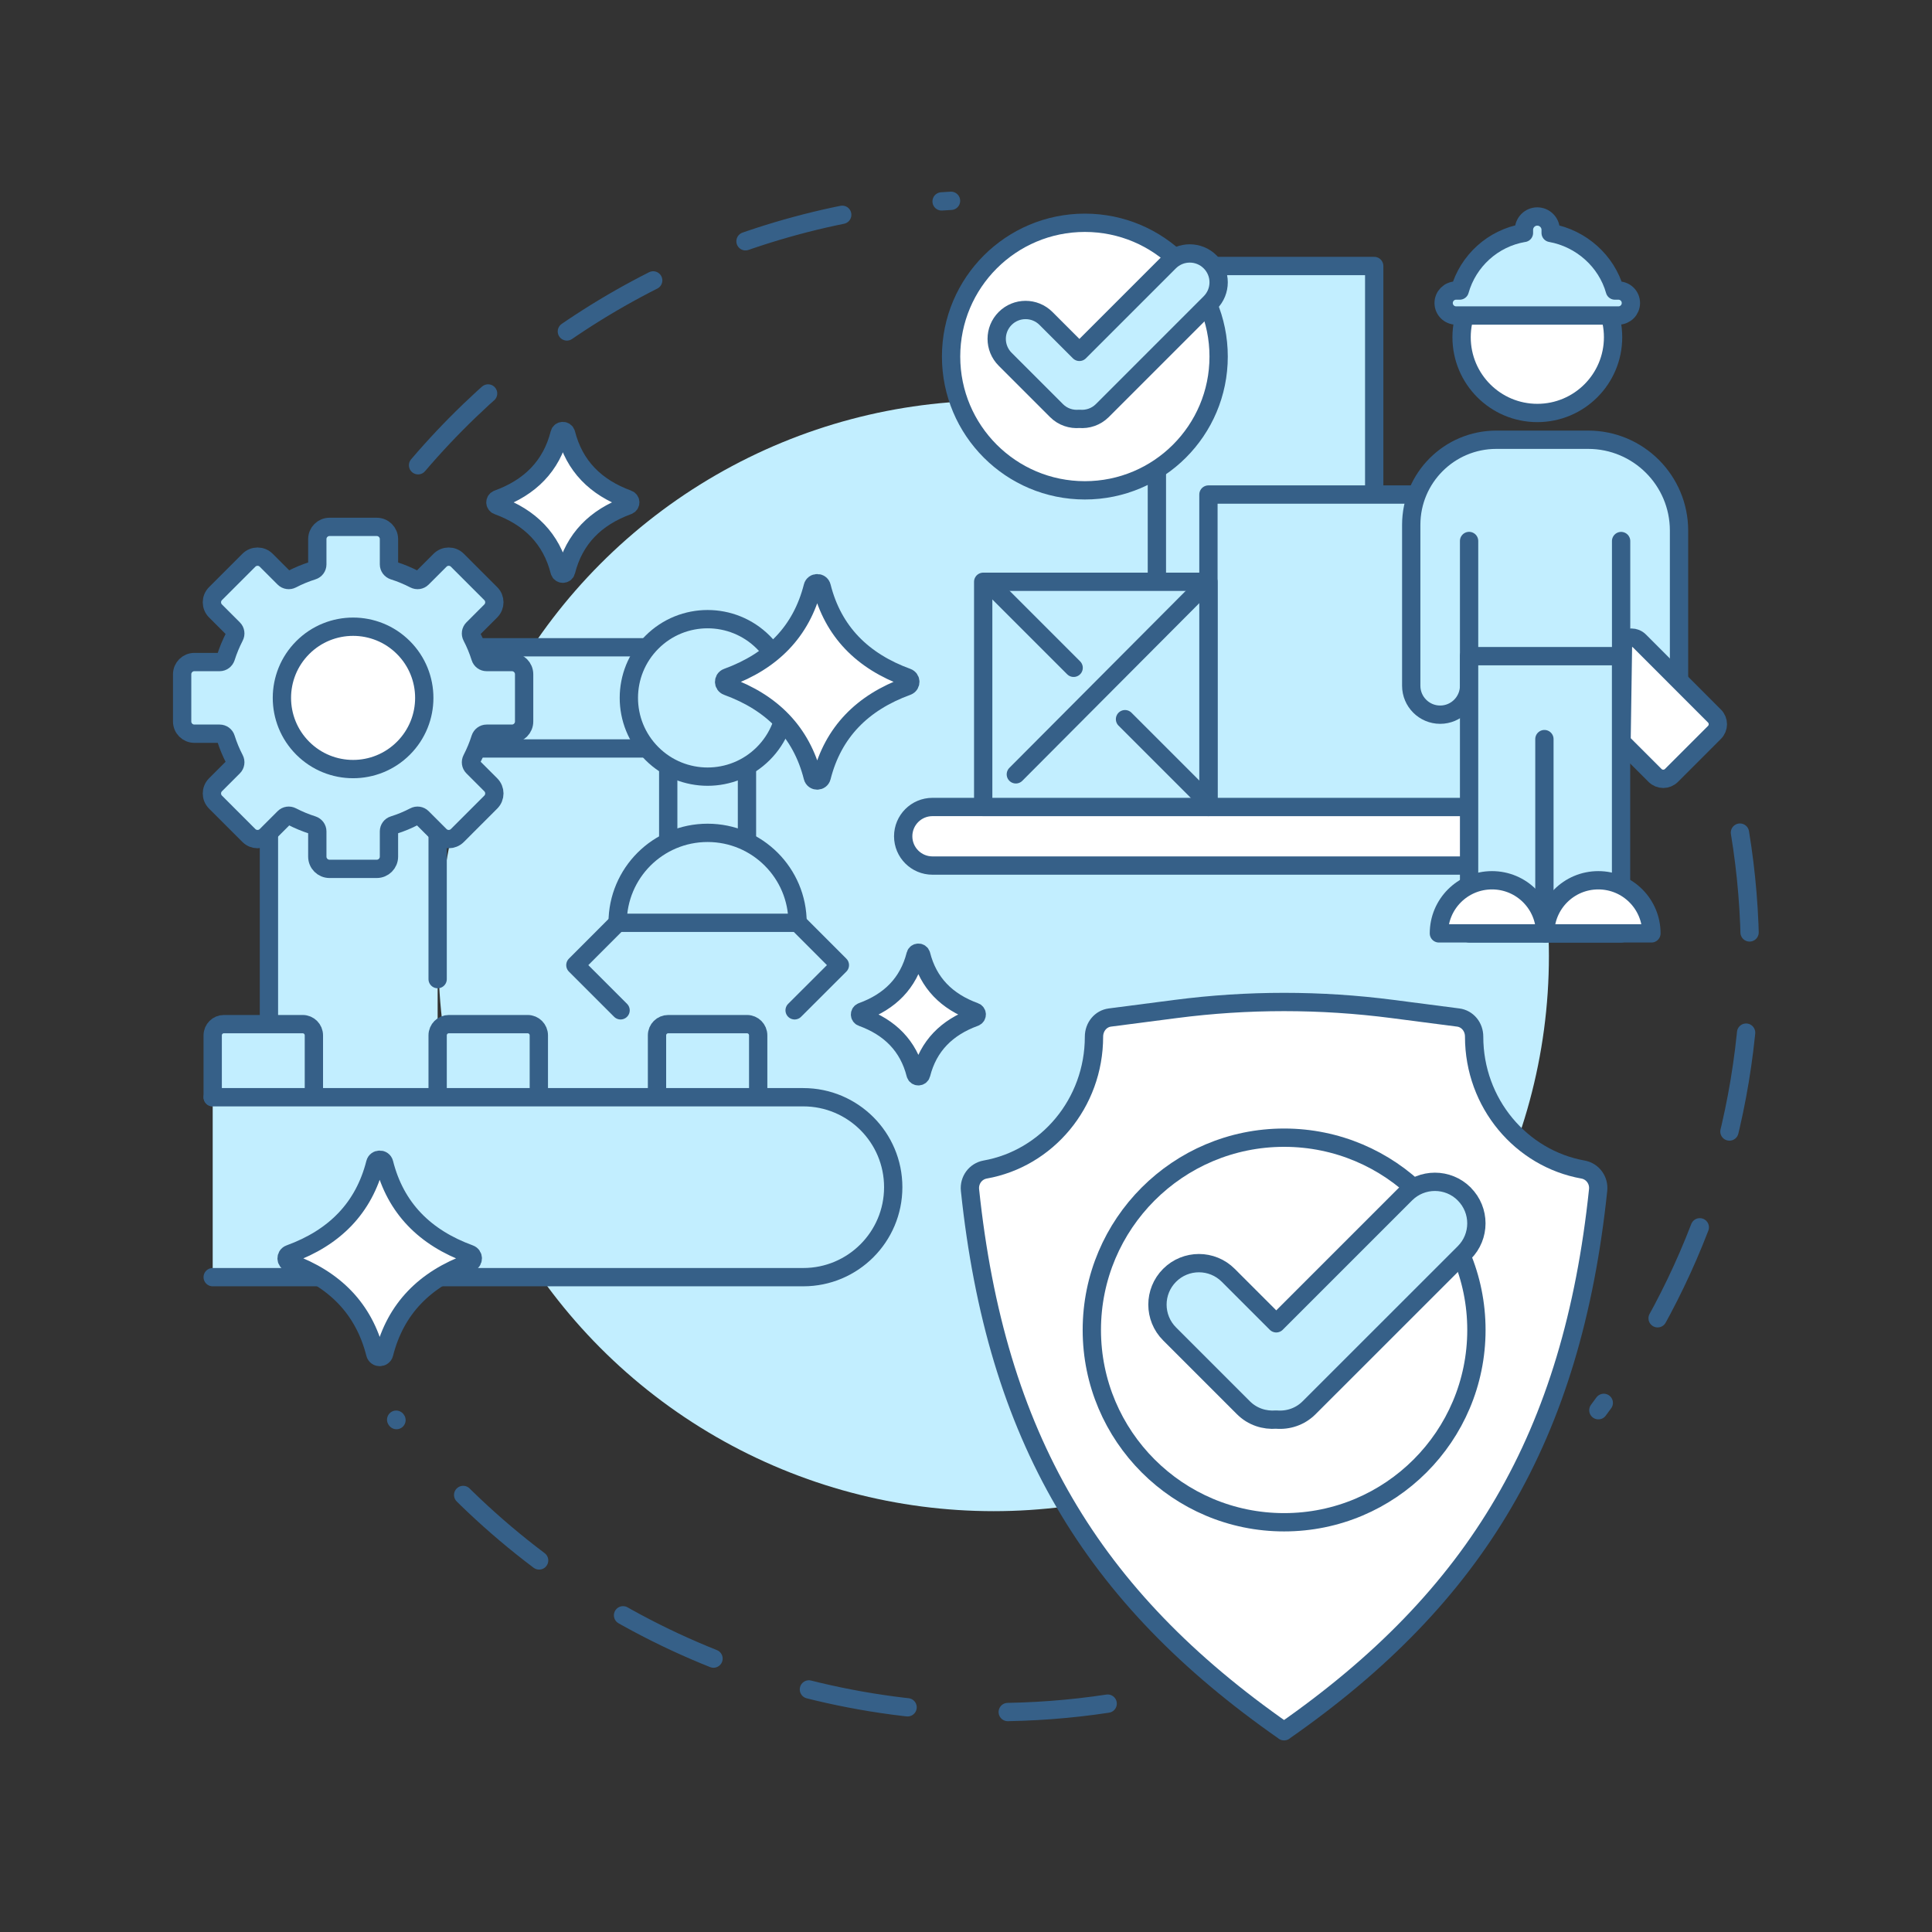 <?xml version="1.0" encoding="UTF-8"?>
<svg xmlns="http://www.w3.org/2000/svg" version="1.1" viewBox="0 0 3219.1 3219.1">
  <rect x="0" y="0" width="3219.1" height="3219.1" fill="#333333" stroke="none"/>
  <defs>
    <style>
      .cls-1, .cls-2, .cls-3, .cls-4, .cls-5, .cls-6, .cls-7, .cls-8, .cls-9, .cls-10, .cls-11, .cls-12, .cls-13, .cls-14, .cls-15, .cls-16, .cls-17 {
        stroke: #366088;
        stroke-linecap: round;
        stroke-linejoin: round;
      }

      .cls-1, .cls-2, .cls-3, .cls-5, .cls-6, .cls-8, .cls-11, .cls-15, .cls-17 {
        fill: none;
      }

      .cls-1, .cls-4, .cls-7, .cls-15 {
        stroke-width: 30.5px;
      }

      .cls-18, .cls-7, .cls-13, .cls-16 {
        fill: #c2eeff;
      }

      .cls-2 {
        stroke-dasharray: 160.4;
      }

      .cls-2, .cls-6, .cls-8, .cls-11, .cls-12, .cls-13, .cls-14 {
        stroke-width: 28.8px;
      }

      .cls-3 {
        stroke-width: 28.8px;
      }

      .cls-4, .cls-9, .cls-10, .cls-14 {
        fill: #fff;
      }

      .cls-5, .cls-10, .cls-16, .cls-17 {
        stroke-width: 32.8px;
      }

      .cls-6 {
        stroke-dasharray: 165.2;
      }

      .cls-8 {
        stroke-dasharray: 163.3;
      }

      .cls-9 {
        stroke-width: 32.8px;
      }

      .cls-12 {
        fill: #fdffff;
      }

      .cls-15 {
        stroke-dasharray: 167.2;
      }

      .cls-17 {
        stroke-dasharray: 131.3;
      }
    </style>
  </defs>
  <!-- Generator: Adobe Illustrator 28.7.4, SVG Export Plug-In . SVG Version: 1.2.0 Build 166)  -->
  <g>
    <g id="Calque_1">
      <g>
        <g>
          <path class="cls-2" d="M737.8,6191.5c-23.3-100.2-35.6-204.6-35.6-311.9,0-526.1,295.7-983,730-1213.8"/>
          <path class="cls-6" d="M2423.1,7209c-110.9,28.9-227.2,44.3-347.2,44.3s-136.9-5.1-203.2-14.9"/>
          <path class="cls-8" d="M2762.4,4689.5c410.8,237.5,687.2,681.5,687.2,1190.1s-65.3,479.2-179.7,679.7"/>
          <circle class="cls-18" cx="2075.9" cy="5879.5" r="1008.6"/>
        </g>
        <g>
          <path class="cls-13" d="M1661.8,4656.7h866.4c20.3,0,36.9,16.5,36.9,36.9v903.2h-940.1v-903.2c0-20.3,16.5-36.9,36.9-36.9h0Z"/>
          <rect class="cls-12" x="1717.1" y="4748.8" width="331.8" height="755.8"/>
          <rect class="cls-12" x="2141" y="4748.8" width="331.8" height="755.8"/>
          <line class="cls-11" x1="1624.9" y1="5596.8" x2="1551.2" y2="5596.8"/>
          <line class="cls-11" x1="2638.7" y1="5596.8" x2="2565" y2="5596.8"/>
          <line class="cls-11" x1="1818.4" y1="4813.4" x2="1781.6" y2="4850.2"/>
          <line class="cls-11" x1="1929" y1="4813.4" x2="1781.6" y2="4960.8"/>
          <line class="cls-11" x1="2242.4" y1="4813.4" x2="2205.5" y2="4850.2"/>
          <line class="cls-11" x1="2353" y1="4813.4" x2="2205.5" y2="4960.8"/>
          <circle class="cls-3" cx="1945.7" cy="5153.5" r="36.9"/>
        </g>
        <g>
          <path class="cls-12" d="M2529.4,6021.5v-137.1c0-20,16.2-36.2,36.2-36.2h112.9c20,0,36.2,16.2,36.2,36.2v137.1"/>
          <path class="cls-13" d="M2796.9,6081.3l-20.7-32.9c-10.6-16.8-29.1-27-49-27h-210.6c-19.9,0-38.4,10.2-49,27l-101.6,161.4c-29.1,46.1-44.5,99.6-44.5,154.1v610.5c0,28,22.7,50.6,50.6,50.6h511v-632.2"/>
          <rect class="cls-12" x="2411.2" y="6414.5" width="114.5" height="376.6"/>
          <line class="cls-11" x1="2657.9" y1="6270" x2="2346" y2="6270"/>
          <path class="cls-12" d="M3138,6175l-51.3,164.3c-2.6,8.4-11.2,13.6-19.9,11.9h0c-8.5-1.6-14.6-9.3-14.1-18l7.1-133.9"/>
          <path class="cls-13" d="M2853.4,6235h-29.6c-43.7,0-79.2-35.4-79.2-79.2h0c0-43.7,35.4-79.2,79.2-79.2h335.3c10.8,0,19.6,8.8,19.6,19.6v51.8c0,8.6-5.6,16.1-13.7,18.7l-219.5,68.4"/>
          <path class="cls-12" d="M2961.6,6321.6h-124.4s-164.9,262.3-164.9,486.3,60.9,217.2,60.9,217.2h332.3s60.9-59.6,60.9-217.2c0-224-164.9-486.3-164.9-486.3h.1Z"/>
          <line class="cls-11" x1="2693" y1="6656.6" x2="2803.5" y2="6656.6"/>
          <line class="cls-11" x1="2680.8" y1="6903.3" x2="3117.9" y2="6903.3"/>
          <rect class="cls-12" x="2853.4" y="6235" width="92" height="86.6"/>
          <line class="cls-11" x1="2995.3" y1="6656.6" x2="3105.7" y2="6656.6"/>
          <ellipse class="cls-13" cx="2899.4" cy="6711.3" rx="104.8" ry="128.5"/>
        </g>
        <g>
          <path class="cls-14" d="M840.5,6182.5s263.5,220.8,432,522.3"/>
          <path class="cls-14" d="M1321.3,5748.1s238.9,200.1,407.2,479.6"/>
          <g>
            <path class="cls-14" d="M1919.5,6432.5l-488,488c-19.5,19.5-51,19.5-70.5,0l-39-39c-19.5-19.5-19.5-51,0-70.5l488-488c19.5-19.5,51-19.5,70.5,0l39,39c19.5,19.5,19.5,51,0,70.5Z"/>
            <path class="cls-13" d="M1799.8,6552.2l-248.7,248.7,40.4,40.4c19.4,19.4,50.9,19.4,70.4,0h0c20.1-20.1,52.9-19.3,72,1.7l202.6,223.2c34.9,38.5,94.9,39.9,131.7,3.2h0c36.7-36.7,35.3-96.8-3.2-131.7l-223.2-202.6c-21-19.1-21.8-51.9-1.7-72h0c19.4-19.4,19.4-50.9,0-70.4l-40.4-40.4h.1Z"/>
          </g>
          <path class="cls-14" d="M1411,6481.7c-21.9-68.9-54.9-120.2-99-153.7l-14.6-11.1,14.6-11.1c44.1-33.6,77.1-84.8,99-153.7l13.3-41.7,13.3,41.7c21.9,68.9,54.9,120.2,99,153.7l14.6,11.1-14.6,11.1c-44.1,33.5-77.1,84.8-99,153.7l-13.3,41.7-13.3-41.7Z"/>
          <path class="cls-14" d="M1127.9,6061.3c-21.9-68.9-54.9-120.2-99-153.7l-14.6-11.1,14.6-11.1c44.1-33.5,77.1-84.8,99-153.7l13.3-41.7,13.3,41.7c21.9,68.9,54.9,120.2,99,153.7l14.6,11.1-14.6,11.1c-44.1,33.5-77.1,84.8-99,153.7l-13.3,41.7-13.3-41.7Z"/>
          <path class="cls-14" d="M1007.1,6506.5c-22-68.9-55-120.2-99-153.7l-14.6-11.1,14.6-11.1c44.1-33.5,77.1-84.8,99-153.7l13.3-41.7,13.3,41.7c21.9,68.9,54.9,120.2,99,153.7l14.6,11.1-14.6,11.1c-44.1,33.6-77.1,84.8-99,153.7l-13.3,41.7-13.3-41.7Z"/>
        </g>
      </g>
      <g>
        <g>
          <circle class="cls-18" cx="7064.1" cy="5843.9" r="985"/>
          <path class="cls-17" d="M8085.4,5037.4c-97.6-123.4-217-228.6-352.4-309.9"/>
          <path class="cls-17" d="M8159.8,6546.3c130.2-202.6,205.7-443.7,205.7-702.4"/>
          <path class="cls-17" d="M6850.4,7127.7c69.5,11.5,141,17.5,213.8,17.5s166.5-8,246.2-23.3"/>
          <path class="cls-17" d="M6149.6,4918.2c-238.8,235.9-386.8,563.5-386.8,925.7s140.8,673.7,369.4,908.2"/>
        </g>
        <g>
          <g>
            <g>
              <path class="cls-10" d="M7764.5,6096.2h-301.4c-13,0-96.4-141.2-117.5-141.2h-1025.9c-21.1,0-38.2,17.1-38.2,38.2v791.1c0,33.1,26.9,60,60,60h1556.5c33.1,0,60-26.9,60-60v-262.9c0-24.4-4.9-48.6-14.4-71.1l-138.7-327.4c-6.8-16.2-22.7-26.7-40.3-26.7h-.1Z"/>
              <circle class="cls-9" cx="6596" cy="6844.4" r="165.4" transform="translate(-2907.8 6668.7) rotate(-45)"/>
              <circle class="cls-9" cx="7664.3" cy="6844.3" r="165.4" transform="translate(-2594.8 7424.2) rotate(-45)"/>
              <path class="cls-16" d="M7784.7,6483.2h-273.4c-15.2,0-27.5-11.9-27.5-26.6v-232.9c0-18.1,15.2-32.8,33.9-32.8h182.8c17.6,0,33.2,10.8,39,26.8l87.6,204.6c12.3,29.1-9.9,61-42.3,61h-.1Z"/>
              <circle class="cls-16" cx="6596" cy="6844.4" r="68.6"/>
              <circle class="cls-16" cx="7664.4" cy="6844.4" r="68.6"/>
            </g>
            <line class="cls-5" x1="5940.8" y1="6101.2" x2="6190.9" y2="6101.2"/>
            <line class="cls-5" x1="5985.1" y1="6224.5" x2="6190.9" y2="6224.5"/>
            <line class="cls-5" x1="6035.2" y1="6352" x2="6190.9" y2="6352"/>
          </g>
          <g>
            <circle class="cls-16" cx="6907.4" cy="6368.6" r="264.1"/>
            <g>
              <path class="cls-10" d="M6889.8,6625.4l-.2-141.6c0-9.1,7.4-16.5,16.5-16.6h0c9.1,0,16.5,7.4,16.6,16.5l.2,141.7"/>
              <path class="cls-10" d="M6928.7,6475.2l23.3-53c21.8-49.7,64-88.3,116.2-102.9,12.2-3.4,23.4-5,31.8-3.6-2.9-7.2-25.8-29.9-58.7-51.4-9.5-6.2-63.7,41.5-63.7,41.5,0,0,10.5-70.2-1.3-74.3-19.6-6.9-40.1-11.4-60.5-11.5-26.8-.2-53.4,5.7-78.2,14.7-7.1,2.6-1.6,57.7-1.6,57.7,0,0-36.9-40.9-45.1-36.3-42.3,23.4-72.4,51.2-76,60.2,8.4-1.3,19.6.2,31.8,3.6,52.3,14.5,94.5,53,116.4,102.7l23.4,53"/>
              <polygon class="cls-10" points="6922.7 6530.7 6889.6 6530.7 6872.3 6457.2 6939.9 6457.2 6922.7 6530.7"/>
            </g>
          </g>
        </g>
        <g>
          <path class="cls-10" d="M8317.4,5545.8c7.4,230.3-180.9,418.5-411.2,411.2-208.6-6.7-378.5-176.5-385.1-385.1-7.4-230.3,180.9-418.5,411.2-411.2,208.6,6.7,378.5,176.5,385.1,385.1h0Z"/>
          <g>
            <path class="cls-16" d="M7805.6,5310.4l-147.1,128.3c-1.4,1.3-1.4,3.9,0,5.2l147.1,128.3c1.7,1.5,4,0,4-2.6v-61.3c0-1.8,1.1-3.2,2.5-3.2h304.4c1.4,0,2.5-1.4,2.5-3.2v-121.3c0-1.8-1.1-3.2-2.5-3.2h-304.4c-1.4,0-2.5-1.4-2.5-3.2v-61.3c0-2.6-2.3-4.1-4-2.6h0Z"/>
            <path class="cls-16" d="M8025.5,5579.7l147.1,128.3c1.4,1.3,1.4,3.9,0,5.2l-147.1,128.3c-1.7,1.5-4,0-4-2.6v-61.3c0-1.8-1.1-3.2-2.5-3.2h-304.4c-1.4,0-2.5-1.4-2.5-3.2v-121.3c0-1.8,1.1-3.2,2.5-3.2h304.4c1.4,0,2.5-1.4,2.5-3.2v-61.3c0-2.6,2.3-4.1,4-2.6h0Z"/>
          </g>
        </g>
        <g>
          <polyline class="cls-16" points="6794.9 4823.1 6794.9 4643.8 6949.2 4643.8 6949.2 5013.3"/>
          <polygon class="cls-10" points="7080.9 5240.9 7080.9 5766.2 6140.2 5766.2 6140.2 5240.8 6054.1 5240.8 6618.9 4594.3 7170 5240.8 7080.9 5240.9"/>
          <g>
            <path class="cls-16" d="M6725.4,5152.9h-206.6v-103.3c0-57,46.3-103.3,103.3-103.3h0c57,0,103.3,46.3,103.3,103.3v103.3h0Z"/>
            <line class="cls-5" x1="6622.1" y1="4946.3" x2="6622.1" y2="5152.9"/>
            <line class="cls-5" x1="6725.4" y1="5058.6" x2="6521.1" y2="5058.6"/>
          </g>
          <g>
            <path class="cls-16" d="M6434.1,5638h-206.6v-148.5c0-57,46.3-103.3,103.3-103.3h0c57,0,103.3,46.3,103.3,103.3v148.5h0Z"/>
            <line class="cls-5" x1="6330.7" y1="5386.2" x2="6330.7" y2="5638"/>
            <line class="cls-5" x1="6434.1" y1="5507.6" x2="6229.7" y2="5507.6"/>
          </g>
          <g>
            <path class="cls-16" d="M6990.9,5638h-206.6v-148.5c0-57,46.3-103.3,103.3-103.3h0c57,0,103.3,46.3,103.3,103.3v148.5h0Z"/>
            <line class="cls-5" x1="6887.5" y1="5386.2" x2="6887.5" y2="5638"/>
            <line class="cls-5" x1="6990.9" y1="5507.6" x2="6786.5" y2="5507.6"/>
          </g>
          <path class="cls-16" d="M6715.3,5766.2h-206.6v-276.7c0-57,46.3-103.3,103.3-103.3h0c57,0,103.3,46.3,103.3,103.3v276.7h0Z"/>
          <line class="cls-5" x1="6331.9" y1="5240.9" x2="6132.2" y2="5240.9"/>
          <line class="cls-5" x1="7114.2" y1="5240.9" x2="6888.7" y2="5240.9"/>
        </g>
        <g>
          <path class="cls-10" d="M7419.2,4992.3c0-102.2-83.8-185-187.2-185,103.4,0,187.2-82.8,187.2-185,0,102.2,83.8,185,187.2,185-103.4,0-187.2,82.8-187.2,185h0Z"/>
          <path class="cls-16" d="M7356.5,5281.9c0-67.5-55.4-122.2-123.7-122.2,68.3,0,123.7-54.7,123.7-122.2,0,67.5,55.4,122.2,123.7,122.2-68.3,0-123.7,54.7-123.7,122.2Z"/>
        </g>
      </g>
      <g>
        <g>
          <path class="cls-15" d="M696.6,775.2c216.8-254,532.8-420.9,888-440.6"/>
          <path class="cls-15" d="M1845.6,2838.6c-62,9.4-125.5,14.2-190.1,14.2-404.7,0-764.9-190.8-995.4-487.3"/>
          <path class="cls-15" d="M2899.1,1387.3c11,66.8,16.7,135.5,16.7,205.4,0,284.1-94,546.2-252.6,757"/>
          <circle class="cls-18" cx="1655.6" cy="1592.7" r="925.2"/>
        </g>
        <g>
          <path class="cls-4" d="M2139.6,2884.6c-321.6-224.2-480.2-491.4-523.4-901.7-1.7-16.5,9.3-31.3,25.2-34.2,103-18.3,181.4-110.4,181.4-221.4,0-16.2,11.1-29.9,26.5-31.9l109.4-14.2c60-7.8,120.4-11.7,180.8-11.7s120.8,3.9,180.8,11.7l109.4,14.2c15.4,2,26.6,15.6,26.5,31.9,0,110.9,78.4,203,181.4,221.4,15.9,2.8,27,17.7,25.2,34.2-43.1,410.3-201.8,677.5-523.4,901.7"/>
          <g>
            <circle class="cls-4" cx="2139.6" cy="2216" r="320.4"/>
            <path class="cls-7" d="M2439.7,1989.4h0c-27-27-70.7-27-97.7,0l-215.5,215.5-80-80c-27-27-70.7-27-97.7,0-27,27-27,70.7,0,97.7l123,123c15,15,35.1,21.3,54.7,19.7,19.6,1.7,39.7-4.7,54.7-19.7l258.5-258.4c27-27,27-70.7,0-97.7Z"/>
          </g>
        </g>
        <g>
          <g>
            <circle class="cls-4" cx="2561.5" cy="561.9" r="126.2"/>
            <polyline class="cls-7" points="2289.7 841.3 2289.7 443.2 1927.6 443.2 1927.6 969.4 2107.4 969.4"/>
            <path class="cls-4" d="M2447.8,1344.6h-894.1c-27,0-48.8,21.9-48.8,48.8s21.8,48.8,48.8,48.8h894.1"/>
            <polyline class="cls-7" points="2360.6 824 2013.5 824 2013.5 1344.6 2447.8 1344.6"/>
            <rect class="cls-7" x="1638.2" y="969.4" width="375.3" height="375.2"/>
            <line class="cls-4" x1="2012.2" y1="969.4" x2="1692.6" y2="1290.2"/>
            <line class="cls-4" x1="1874.5" y1="1198.3" x2="2013.5" y2="1337.3"/>
            <line class="cls-4" x1="1645.6" y1="969.4" x2="1788.9" y2="1112.7"/>
            <path class="cls-7" d="M2447.8,1130.5v-229.1,241.2c0,26.6-21.6,48.2-48.2,48.2s-48.2-21.6-48.2-48.2v-268.1c0-78.3,63.5-141.8,141.8-141.8h153c83.6,0,151.4,67.8,151.4,151.4v246.5h-96.5v-229.1,229.1"/>
            <rect class="cls-7" x="2447.8" y="1093.3" width="253.2" height="461.9"/>
            <line class="cls-4" x1="2573.3" y1="1231.5" x2="2573.3" y2="1543.1"/>
            <path class="cls-4" d="M2574.6,1555.2c0-48.9,39.6-88.5,88.5-88.5s88.5,39.6,88.5,88.5h-177Z"/>
            <path class="cls-4" d="M2397.5,1555.2c0-48.9,39.6-88.5,88.5-88.5s88.5,39.6,88.5,88.5h-177Z"/>
            <path class="cls-4" d="M2704.4,1068.1c7.6-7.6,19.9-7.6,27.4,0l124.8,124.9c7.6,7.6,7.6,19.8,0,27.4l-71.6,71.6c-7.6,7.6-19.8,7.6-27.4,0l-55.8-55.8,2.5-168Z"/>
            <path class="cls-7" d="M2426.3,484.1h5.9c13.9-49.4,55.3-87.3,106.7-96h.3v-5.1c0-12.3,10-22.3,22.2-22.3s22.3,10,22.3,22.3v5.1c50.9,9.1,93.2,46.9,107,96h5.9c11.5,0,20.8,9.3,20.8,20.8s-9.3,20.8-20.8,20.8h-270.4c-11.5,0-20.8-9.3-20.8-20.8s9.3-20.8,20.8-20.8Z"/>
          </g>
          <g>
            <circle class="cls-4" cx="1807.6" cy="594.1" r="222.9"/>
            <path class="cls-7" d="M2016.4,436.4h0c-18.8-18.8-49.2-18.8-68,0l-149.9,149.9-55.7-55.7c-18.8-18.8-49.2-18.8-68,0-18.8,18.8-18.8,49.2,0,68l85.6,85.6c10.4,10.4,24.4,14.9,38.1,13.7,13.6,1.2,27.6-3.3,38.1-13.7l179.8-179.8c18.8-18.8,18.8-49.2,0-68Z"/>
          </g>
        </g>
        <g>
          <g>
            <g>
              <rect class="cls-18" x="448.1" y="1256.5" width="281.1" height="580.8"/>
              <g>
                <g>
                  <line class="cls-1" x1="448.1" y1="1300.5" x2="448.1" y2="1706.3"/>
                  <line class="cls-1" x1="729.2" y1="1631.4" x2="729.2" y2="1300.5"/>
                  <polyline class="cls-7" points="766.5 1078.5 1078.5 1078.5 1078.6 1247.1 766.5 1247.1"/>
                  <polyline class="cls-7" points="1244.6 1276.4 1244.6 1400.9 1113.4 1400.9 1113.4 1276.4"/>
                  <g>
                    <path class="cls-7" d="M1029.1,1537.6c0-82.8,67.1-149.9,149.9-149.9s149.9,67.1,149.9,149.9h-299.9Z"/>
                    <polyline class="cls-1" points="1029.1 1537.6 958.7 1608.1 1034 1683.4"/>
                    <polyline class="cls-1" points="1329 1537.6 1399.4 1608.1 1324 1683.4"/>
                  </g>
                  <circle class="cls-7" cx="1179" cy="1162.8" r="131.2" transform="translate(-476.9 1174.3) rotate(-45)"/>
                </g>
                <g>
                  <path class="cls-7" d="M354.4,1828.2v-103.1c0-10.4,8.4-18.7,18.7-18.7h131.2c10.4,0,18.7,8.4,18.7,18.7v103.1"/>
                  <path class="cls-7" d="M729.2,1828.2v-103.1c0-10.4,8.4-18.7,18.7-18.7h131.2c10.4,0,18.7,8.4,18.7,18.7v103.1"/>
                  <path class="cls-7" d="M1094.7,1828.2v-103.1c0-10.4,8.4-18.7,18.7-18.7h131.2c10.4,0,18.7,8.4,18.7,18.7v103.1"/>
                  <path class="cls-7" d="M354.4,1828.2h984c82.8,0,149.9,67.1,149.9,149.9h0c0,82.8-67.1,149.9-149.9,149.9H354.4"/>
                </g>
              </g>
            </g>
            <g>
              <path class="cls-7" d="M852.9,1222.5h-42.1c-4.8,0-8.9,3.2-10.4,7.7-3.8,12.1-8.7,23.7-14.4,34.8-2.2,4.3-1.5,9.4,1.9,12.8l29.8,29.8c8,8,8,20.9,0,28.9l-55.6,55.6c-8,8-20.9,8-28.9,0l-29.8-29.8c-3.4-3.4-8.6-4.1-12.8-1.9-11.1,5.8-22.7,10.6-34.8,14.4-4.6,1.4-7.7,5.6-7.7,10.4v42.1c0,11.3-9.1,20.4-20.4,20.4h-78.6c-11.3,0-20.4-9.1-20.4-20.4v-42.1c0-4.8-3.2-8.9-7.7-10.4-12.1-3.8-23.7-8.7-34.8-14.4-4.3-2.2-9.4-1.5-12.8,1.9l-29.8,29.8c-8,8-20.9,8-28.9,0l-55.6-55.6c-8-8-8-20.9,0-28.9l29.8-29.8c3.4-3.4,4.1-8.6,1.9-12.8-5.8-11.1-10.6-22.7-14.4-34.8-1.4-4.6-5.6-7.7-10.4-7.7h-42.1c-11.3,0-20.4-9.1-20.4-20.4v-78.6c0-11.3,9.1-20.4,20.4-20.4h42.1c4.8,0,8.9-3.2,10.4-7.7,3.8-12.1,8.7-23.7,14.4-34.8,2.2-4.3,1.5-9.4-1.9-12.8l-29.8-29.8c-8-8-8-20.9,0-28.9l55.6-55.6c8-8,20.9-8,28.9,0l29.8,29.8c3.4,3.4,8.6,4.1,12.8,1.9,11.1-5.8,22.7-10.6,34.8-14.4,4.6-1.4,7.7-5.6,7.7-10.4v-42.1c0-11.3,9.1-20.4,20.4-20.4h78.6c11.3,0,20.4,9.1,20.4,20.4v42.1c0,4.8,3.2,8.9,7.7,10.4,12.1,3.8,23.7,8.7,34.8,14.4,4.3,2.2,9.4,1.5,12.8-1.9l29.8-29.8c8-8,20.9-8,28.9,0l55.6,55.6c8,8,8,20.9,0,28.9l-29.8,29.8c-3.4,3.4-4.1,8.6-1.9,12.8,5.8,11.1,10.6,22.7,14.4,34.8,1.4,4.6,5.6,7.7,10.4,7.7h42.1c11.3,0,20.4,9.1,20.4,20.4v78.6c0,11.3-9.1,20.4-20.4,20.4Z"/>
              <circle class="cls-4" cx="588.3" cy="1162.8" r="118.6" transform="translate(-649.9 756.6) rotate(-45)"/>
            </g>
          </g>
          <path class="cls-4" d="M1211.7,1143.4c74.6,27.2,123.6,76.4,142.5,151.3,1.9,7.7,13,7.7,14.9,0,19-74.9,67.9-124.1,142.5-151.3,6.9-2.5,6.9-12.1,0-14.6-74.6-27.2-123.6-76.4-142.5-151.3-1.9-7.7-13-7.7-14.9,0-19,74.9-67.9,124.1-142.5,151.3-6.9,2.5-6.9,12.1,0,14.6Z"/>
          <path class="cls-4" d="M482.7,2104c74.6,27.2,123.6,76.4,142.5,151.3,1.9,7.7,13,7.7,14.9,0,19-74.9,67.9-124.1,142.5-151.3,6.9-2.5,6.9-12.1,0-14.6-74.6-27.2-123.6-76.4-142.5-151.3-1.9-7.7-13-7.7-14.9,0-19,74.9-67.9,124.1-142.5,151.3-6.9,2.5-6.9,12.1,0,14.6Z"/>
          <path class="cls-4" d="M829.2,842.3c54,19.7,89.4,55.3,103.2,109.5,1.4,5.5,9.4,5.5,10.8,0,13.7-54.2,49.1-89.8,103.2-109.5,5-1.8,5-8.7,0-10.5-54-19.7-89.4-55.3-103.2-109.5-1.4-5.5-9.4-5.5-10.8,0-13.7,54.2-49.1,89.8-103.2,109.5-5,1.8-5,8.7,0,10.5Z"/>
          <path class="cls-4" d="M1436.2,1694.9c46.8,17,77.4,47.9,89.3,94.8,1.2,4.8,8.1,4.8,9.4,0,11.9-46.9,42.5-77.8,89.3-94.8,4.3-1.6,4.3-7.6,0-9.1-46.8-17-77.4-47.9-89.3-94.8-1.2-4.8-8.1-4.8-9.4,0-11.9,46.9-42.5,77.8-89.3,94.8-4.3,1.6-4.3,7.6,0,9.1Z"/>
        </g>
      </g>
    </g>
  </g>
</svg>